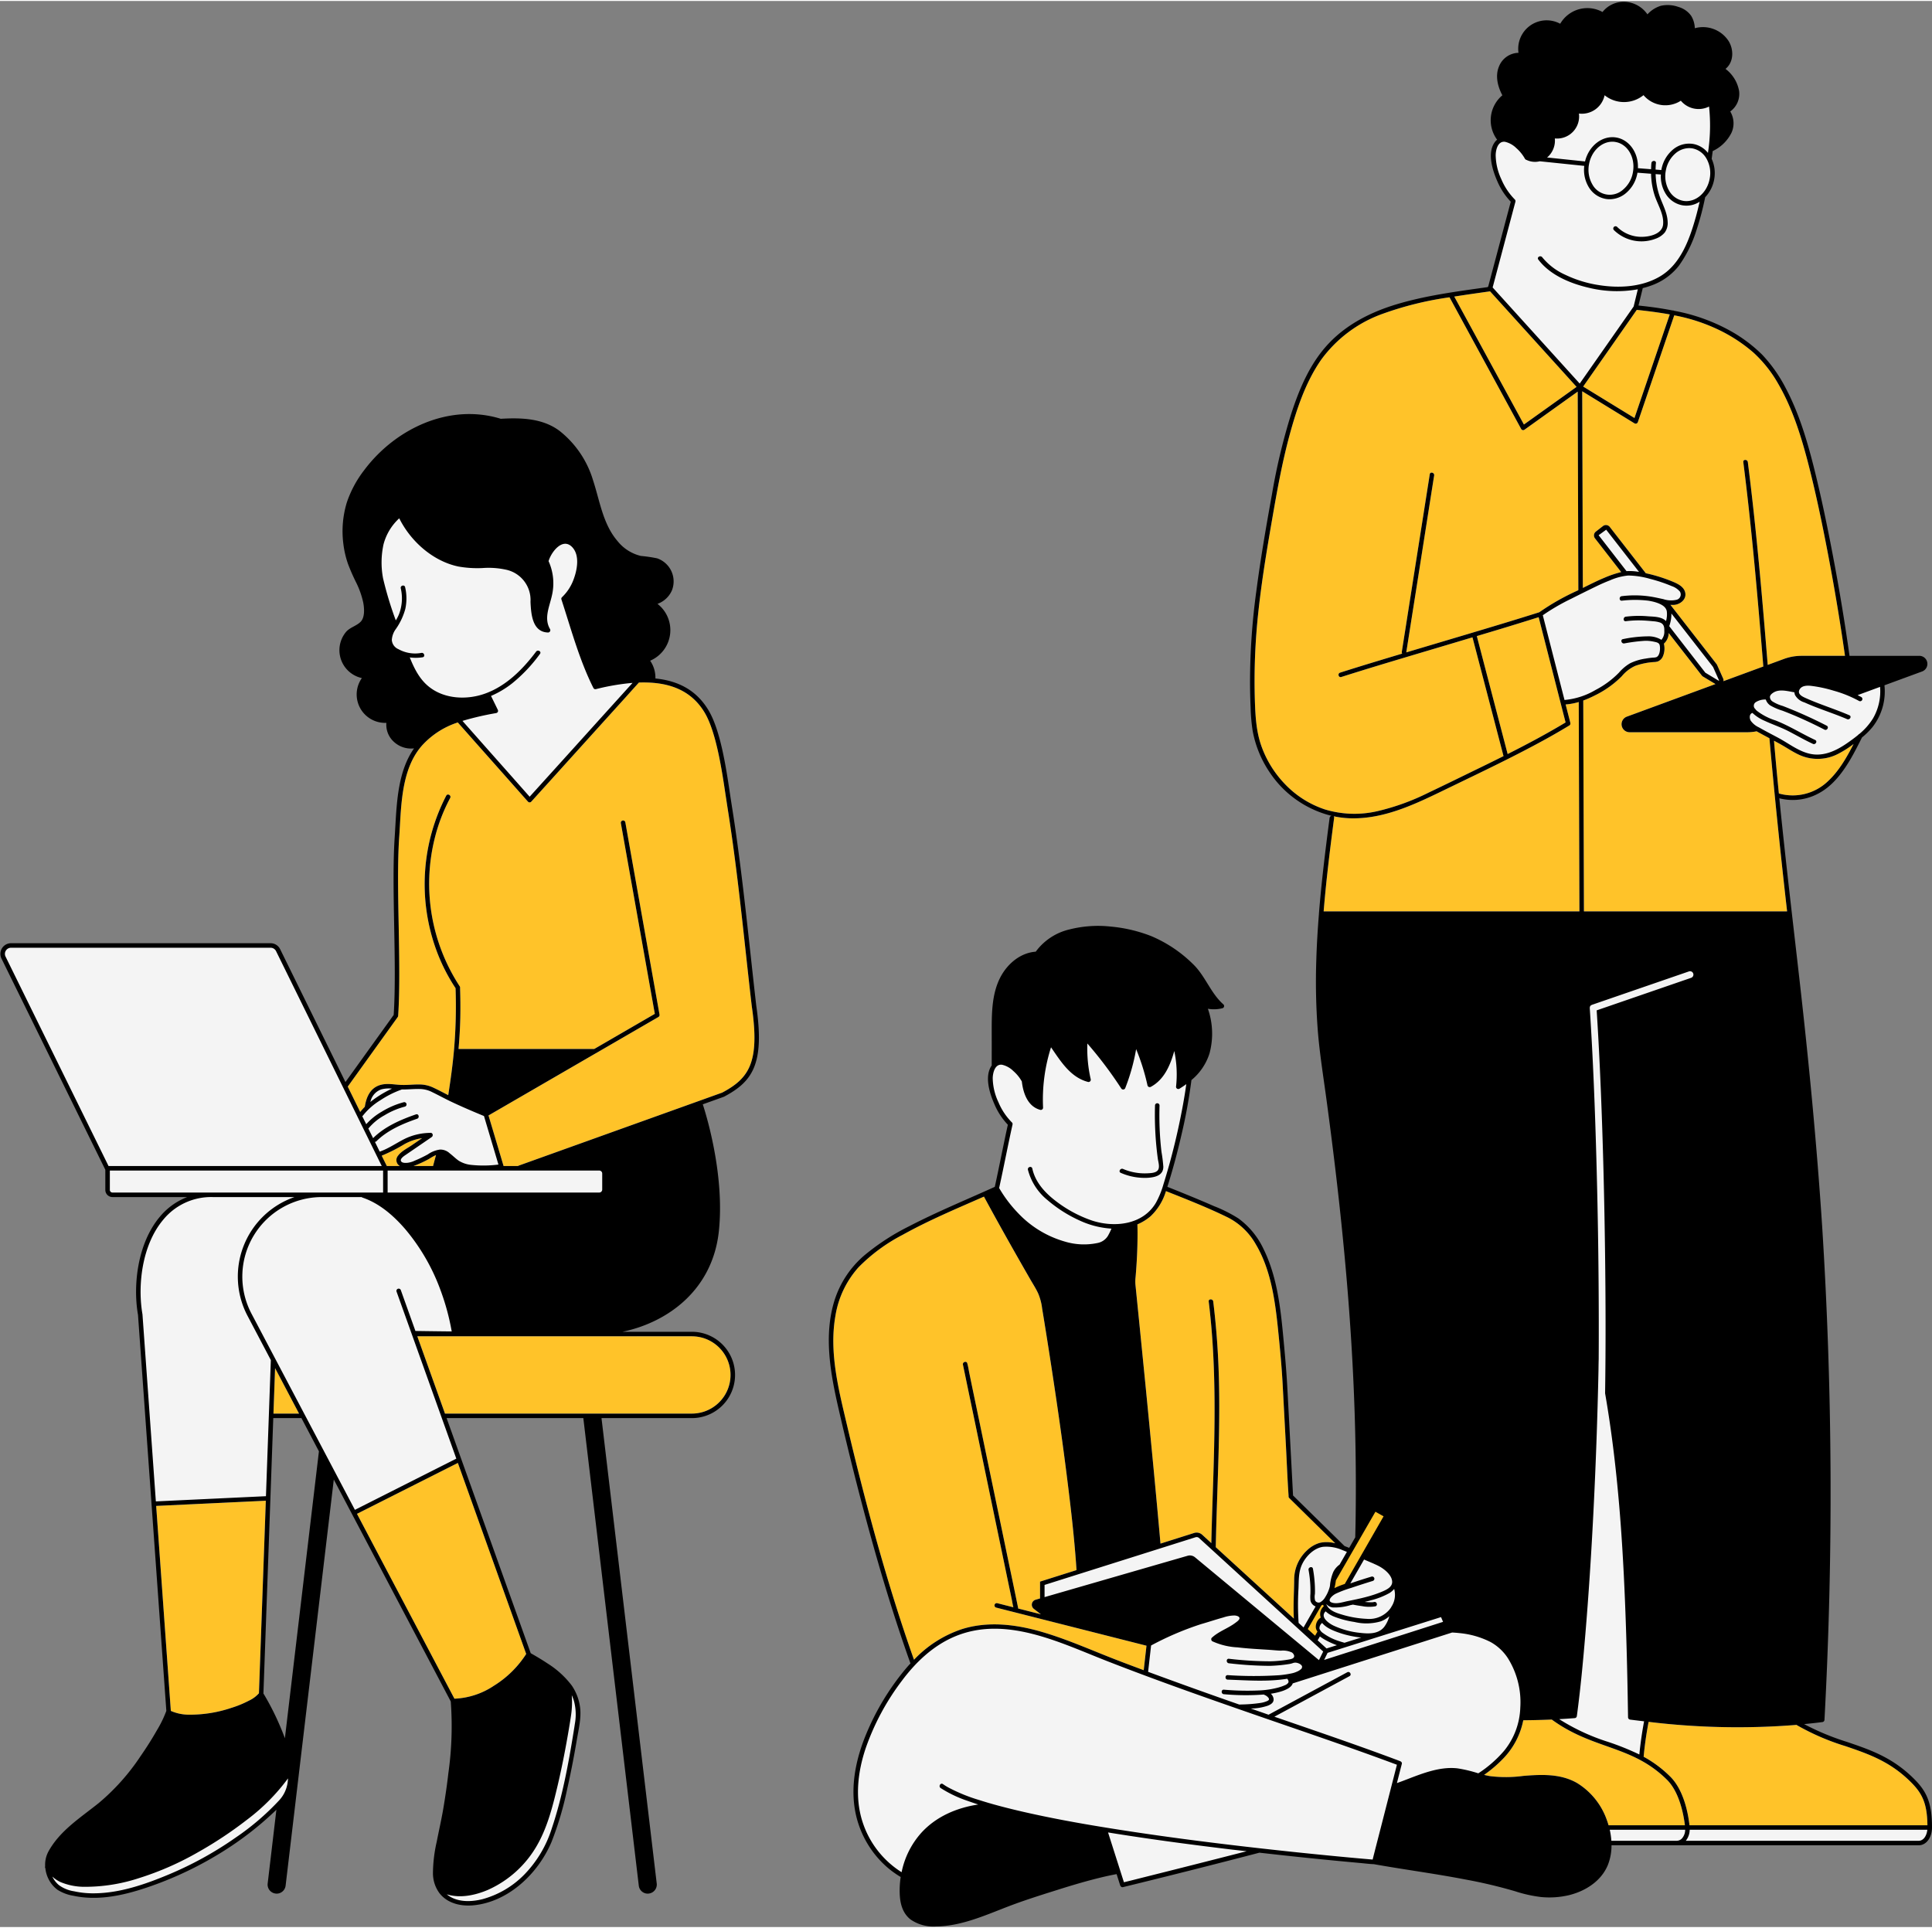 <?xml version="1.0" encoding="UTF-8"?>
<!DOCTYPE svg PUBLIC '-//W3C//DTD SVG 1.0//EN'
          'http://www.w3.org/TR/2001/REC-SVG-20010904/DTD/svg10.dtd'>
<svg data-name="Layer 6" height="499" preserveAspectRatio="xMidYMid meet" version="1.0" viewBox="-0.1 -0.2 500.1 498.6" width="500" xmlns="http://www.w3.org/2000/svg" xmlns:xlink="http://www.w3.org/1999/xlink" zoomAndPan="magnify"
><rect x="-0.1" y="-0.2" width="500.1" height="498.6" fill="#808080" stroke="none"/><g id="change1_1"
  ><path d="M193.705,248.592l-.044-.401c-1.365-12.472-2.776-25.369-4.793-38.024l-.124-.795c-.109-.703-.227-1.461-.345-2.262-.984-6.649-2.471-16.698-5.618-21.831-2.845-4.666-7.188-7.232-13.277-7.847l-.443-.045-.007-.445a7.415,7.415,0,0,0-1.249-4.295l-.397-.502.583-.264a8.112,8.112,0,0,0,1.788-13.873l-.692-.559.837-.301a5.956,5.956,0,0,0,3.454-3.237,5.644,5.644,0,0,0-.968-5.836,5.707,5.707,0,0,0-2.558-1.763,9.665,9.665,0,0,0-2.316-.376,14.636,14.636,0,0,1-1.824-.228,11.49,11.49,0,0,1-6.34-4.013c-2.919-3.395-4.097-7.675-5.236-11.815-.374-1.359-.761-2.766-1.202-4.103a24.887,24.887,0,0,0-8.506-12.543c-2.845-2.136-6.532-3.13-11.604-3.13-.971,0-2.039.035-3.265.105l-.09.005-.086-.026a27.174,27.174,0,0,0-8.011-1.203c-9.933,0-20.214,5.503-26.831,14.361a28.2,28.2,0,0,0-4.358,8.077,25.056,25.056,0,0,0-.916,10.539,24.002,24.002,0,0,0,1.193,5.173,38.762,38.762,0,0,0,1.647,3.817l.441.934a22.411,22.411,0,0,1,1.874,5.336c.268,1.443.514,4.065-.842,5.407a7.96,7.96,0,0,1-1.882,1.273,5.994,5.994,0,0,0-1.918,1.389,7.011,7.011,0,0,0-1.515,4.597,6.904,6.904,0,0,0,5.417,6.453l.701.164-.398.6a6.859,6.859,0,0,0,5.74,10.82l.74-.017-.058.565a5.442,5.442,0,0,0,1.797,4.498,5.951,5.951,0,0,0,4.143,1.598q.336,0,.673-.034l1.087-.108-.629.893c-3.933,5.588-4.362,13.178-4.742,19.878,0,0-.133,2.282-.164,2.765-.45,6.499-.295,14.815-.145,22.857l.005.287c.145,7.662.309,16.346-.129,22.961l-.01.143-13.053,18.166-17.274-35.145a2.252,2.252,0,0,0-2.043-1.264H2.782a2.259,2.259,0,0,0-2.043,3.269L27.663,304.001v5.334a1.35,1.35,0,0,0,1.349,1.349H48.362l.178.967a16.8,16.8,0,0,0-6.896,4.967c-5.665,6.746-6.859,17.407-5.523,25.03l7.343,102.61-.033.097a30.222,30.222,0,0,1-2.519,5.174c-1.249,2.197-2.686,4.469-4.271,6.755a55.977,55.977,0,0,1-10.86,12.153c-.907.729-1.838,1.441-2.772,2.157-3.833,2.934-7.796,5.968-10.146,10.27a6.721,6.721,0,0,0-.77,3.563l.018.101-.049.109.063.1.012.118a7.713,7.713,0,0,0,.814,2.726,7.17,7.17,0,0,0,2.162,2.546,10.536,10.536,0,0,0,3.886,1.439,24.363,24.363,0,0,0,5.132.528c5.438,0,10.735-1.617,14.743-3.026a92.364,92.364,0,0,0,18.303-8.797,83.471,83.471,0,0,0,13.089-10.053q.414-.379.827-.793l1.02-1.021-2.427,20.539a1.838,1.838,0,1,0,3.651.433L85.996,382.648l31.073,58.964.01.098a87.58,87.58,0,0,1-.621,18.673c-.345,3.015-.794,6.131-1.373,9.528-.287,1.642-.631,3.297-.965,4.897-.231,1.107-.461,2.215-.675,3.326a37.236,37.236,0,0,0-.973,8.057,8.208,8.208,0,0,0,1.558,4.857c2.027,2.644,5.323,3.038,7.108,3.038.387,0,.773-.018,1.155-.051,9.432-.844,16.799-8.705,19.917-16.121a82.75,82.75,0,0,0,3.998-13.5c.914-4.04,1.743-8.269,2.534-12.925.077-.449.161-.906.246-1.368a23.34,23.34,0,0,0,.593-6.586,12.478,12.478,0,0,0-2.077-5.608,23.468,23.468,0,0,0-6.199-5.628c-1.476-.992-2.989-1.871-4.273-2.601l-.162-.092L114.794,367.904h36.544L165.746,489.375a1.838,1.838,0,0,0,1.82,1.629,1.956,1.956,0,0,0,.222-.02,1.843,1.843,0,0,0,1.61-2.042L155.035,367.904h23.961a10.672,10.672,0,1,0,0-21.345H161.038l-.103-.989c10.798-2.271,22.917-10.197,24.549-25.63,1.518-14.431-3.185-29.694-4.143-32.607l-.152-.463,5.88-2.101c7.202-3.817,10.25-8.245,8.091-23.099C194.66,257.322,194.182,252.952,193.705,248.592ZM73.891,452.772l-3.326-7.59-3.131-5.616,2.641-71.804h8.022l5.087,9.587ZM499.5,474.248v.141c-.011,2.335-1.27,4.098-2.928,4.098H416.544l-.003.497a13.16,13.16,0,0,1-.911,4.926c-1.488,3.605-5.019,6.339-9.684,7.496a20.693,20.693,0,0,1-4.938.579c-.712,0-1.442-.034-2.173-.101a34.456,34.456,0,0,1-6.653-1.491,128.294,128.294,0,0,0-12.87-3.041c-4.459-.864-9.012-1.581-13.415-2.274-3.355-.528-6.825-1.074-10.224-1.682a.617.617,0,0,0-.193-.02c-.779-.029-1.604-.114-2.4-.197-.442-.045-.885-.091-1.325-.128l-.316-.029c-2.56-.236-5.118-.473-7.678-.73-5.121-.494-10.61-1.075-17.801-1.884l-.092-.01-.089.022c-13.839,3.581-25.04,6.409-35.244,8.899l-.079.015-.059-.003-.046-.071-1.075-3.384-.435.083c-.87.165-1.729.341-2.588.529-4.649,1.054-9.201,2.437-13.041,3.65l-.194.062c-4.148,1.307-8.437,2.658-12.564,4.253-.705.272-1.414.552-2.127.832-5.198,2.047-10.574,4.162-16.135,4.213l-.269.002a9.58,9.58,0,0,1-6.028-1.709c-1.67-1.309-2.522-3.407-2.605-6.418a22.302,22.302,0,0,1,.251-4.099l.051-.331-.287-.173a24.407,24.407,0,0,1-11.616-17.086c-.986-5.853-0-12.376,2.928-19.392a65.094,65.094,0,0,1,10.005-16.553q.642-.765,1.318-1.491l.207-.223-.103-.286c-.409-1.145-.817-2.289-1.215-3.445-3.303-9.555-6.457-19.861-9.642-31.511-2.701-9.849-5.312-20.284-7.764-31.018-1.984-8.667-3.864-18.669-1.028-27.701a25.073,25.073,0,0,1,7.721-11.538,57.976,57.976,0,0,1,11.196-7.272c5.183-2.69,10.618-5.086,15.874-7.402,2.145-.945,4.289-1.89,6.424-2.857l.229-.103.054-.245c.592-2.676,1.142-5.363,1.692-8.051.549-2.683,1.099-5.365,1.688-8.036l.059-.264-.189-.193a17.053,17.053,0,0,1-3.396-5.207c-1.298-2.957-2.476-7.003-.728-9.507l.09-.129.003-2.847c.002-1.795.005-3.59-.003-5.385v-.548c-.004-4.773-.007-9.709,2.168-13.939,1.917-3.685,5.275-6.133,8.764-6.387l.239-.017.136-.197a14.583,14.583,0,0,1,8.436-5.557,27.133,27.133,0,0,1,7.124-.891c1.111,0,2.272.057,3.45.168a37.72,37.72,0,0,1,10.309,2.436,33.656,33.656,0,0,1,10.66,7.161,24.847,24.847,0,0,1,3.648,4.929,23.414,23.414,0,0,0,4.23,5.511.127.127,0,0,1-.068.116,6.23,6.23,0,0,1-1.83.252,14.987,14.987,0,0,1-1.748-.129l-.794-.095.262.755a19.063,19.063,0,0,1,.392,11.321,14.207,14.207,0,0,1-4.504,6.598l-.147.127-.022.192a140.062,140.062,0,0,1-2.729,14.782c-.872,3.791-1.924,7.699-3.126,11.618-.117.383-.231.753-.359,1.135l-.148.447s3.01,1.204,4.284,1.719c3.063,1.251,5.632,2.316,8.199,3.445l1.038.453a29.305,29.305,0,0,1,5.182,2.669,19.956,19.956,0,0,1,6.31,7.63c3.382,6.784,4.355,14.643,5.062,22.109.472,4.964.881,9.445,1.122,14.019q.456,8.372.889,16.754.299,5.424.573,10.844l.01.195.14.137c.514.502,1.027,1.004,1.529,1.506l11.87,11.658.396.15c.298.113.6.229.896.35l.405.167,1.85-3.216.003-.127c.035-1.476.07-2.963.094-4.438.184-11.976-.018-24.29-.598-36.603-.542-11.61-1.411-23.397-2.658-36.036-1.088-11.13-2.485-22.969-4.271-36.192-.207-1.546-.427-3.093-.646-4.64-.622-4.386-1.265-8.921-1.621-13.407a166.1,166.1,0,0,1-.372-18.301c.107-3.611.329-7.464.677-11.78l.012-.139-.008-.017c.631-7.8,1.558-15.499,2.755-24.645a.116.116,0,0,1,.062-.08l.544-.332-.731-.73-.134-.034a26.358,26.358,0,0,1-15.438-11.101,27.822,27.822,0,0,1-4.229-10.422,45.118,45.118,0,0,1-.508-5.696l-.012-.252c-.089-1.983-.139-4.008-.151-6.192a172.864,172.864,0,0,1,1.635-23.891c1.146-8.741,2.687-17.561,4.044-25.036a160.553,160.553,0,0,1,4.955-20.724c1.834-5.654,4.6-12.831,9.747-18.188,4.267-4.454,9.951-7.694,17.378-9.904,7.005-2.084,14.397-3.123,21.546-4.128l2.122-.299.098-.293.095-.095,5.931-22.309-.199-.204a17.285,17.285,0,0,1-3.397-5.197c-1.367-3.127-2.566-7.368-.509-9.808a3.126,3.126,0,0,1,.291-.286l.471-.43-.392-.392-.071-.058a7.956,7.956,0,0,1,1.39-10.644l.319-.26-.193-.363c-.812-1.523-1.996-4.478-.804-7.154a5.1,5.1,0,0,1,4.487-3.108h.562l-.013-.558a7.104,7.104,0,0,1,2.649-6.459,6.819,6.819,0,0,1,4.123-1.352,7.245,7.245,0,0,1,3.3.792l.438.226.231-.436a7.553,7.553,0,0,1,6.682-3.799,6.94,6.94,0,0,1,3.571.952l.37.222.273-.334a6.639,6.639,0,0,1,5.06-2.472,5.948,5.948,0,0,1,.804.054,7.104,7.104,0,0,1,4.976,3.005l.349.478.412-.423a7.187,7.187,0,0,1,3.234-2.078,5.997,5.997,0,0,1,1.521-.188,8.988,8.988,0,0,1,2.779.484A5.532,5.532,0,0,1,437.239,5.668a5.907,5.907,0,0,1,.864,2.969l.038.614.593-.162a7.472,7.472,0,0,1,8.194,3.104c1.214,1.974,1.286,4.965-.695,6.553l-.473.378.461.392a8.591,8.591,0,0,1,3.349,5.397A5.092,5.092,0,0,1,447.502,29.737l-.416.271.268.418a5.412,5.412,0,0,1,.289,5.034,9.651,9.651,0,0,1-4.646,4.505l-.228.123-.03.257c-.081.672-.174,1.332-.268,1.992l-.021.148.062.145a8.319,8.319,0,0,1,.615,5.012,8.495,8.495,0,0,1-2.208,4.374l-.1.104-.029.141a70.369,70.369,0,0,1-2.184,8.307,32.108,32.108,0,0,1-4.51,9.204,15.246,15.246,0,0,1-6.197,4.687,20.123,20.123,0,0,1-2.923.946l-.377.096v.445l-1.197,4.881,1.371.152c.558.061,1.114.121,1.666.192,2.149.26,4.268.592,6.298.989l.083.016.073-.01.023.022.158.042a47.174,47.174,0,0,1,13.939,4.86,32.966,32.966,0,0,1,14.625,14.808c3.548,6.661,5.671,14.072,7.28,20.444,1.753,7.012,3.398,14.687,5.176,24.152,1.584,8.475,2.949,16.769,4.056,24.651l.061.431h18.499a1.588,1.588,0,0,1,.551,3.079l-10.111,3.714.043.389A14.442,14.442,0,0,1,484.233,189.168a17.606,17.606,0,0,1-2.674,2.649l-.081.066-.271.536c-.957,1.896-1.947,3.858-3.057,5.69-2.448,4.026-4.886,6.596-7.671,8.089a14.074,14.074,0,0,1-6.611,1.705,12.225,12.225,0,0,1-3.257-.436l-.703-.194.073.726c1.198,11.976,2.596,24.119,3.946,35.863q.656,5.703,1.307,11.409c2.646,23.274,4.551,44.016,5.825,63.409a1095.377,1095.377,0,0,1,.607,127.802c-.004.053-.007.095-.156.116-1.33.181-2.664.318-4.005.456l-2.233.232,1.386.771a66.197,66.197,0,0,0,11.186,4.646c5.801,1.977,11.253,3.834,16.535,8.84C497.849,464.829,499.5,467.569,499.5,474.248Z" fill="#f4f4f4" transform="translate(0 -1.75)"
  /></g
  ><g id="change2_1"
  ><path d="M460.363,206.71q-.684-6.827-1.263-13.665c.62.339,1.252.667,1.86,1.018,1.591.901,3.124,1.954,4.797,2.703a11.45,11.45,0,0,0,10.05-.374,26.189,26.189,0,0,0,3.896-2.492c-1.813,3.545-3.814,7.055-6.762,9.757A13.177,13.177,0,0,1,460.363,206.71Zm33.553,255.324c-5.183-4.914-10.576-6.75-16.285-8.704a61.183,61.183,0,0,1-12.565-5.417.403.403,0,0,1-.105-.094,190.659,190.659,0,0,1-38.315-.784c-.573,3.007-1.018,6.037-1.287,9.032a30.273,30.273,0,0,1,6.867,5.124c3.557,3.521,4.668,9.64,4.996,12.612h61.597C498.748,467.673,497.227,465.169,493.916,462.034ZM415.309,150.822a27.04,27.04,0,0,1,4.247-1.427l-6.786-8.728a1.221,1.221,0,0,1-.257-.913,1.248,1.248,0,0,1,.468-.831l1.849-1.439a1.257,1.257,0,0,1,1.755.211l9.336,12.003c.129.023.257.059.386.082a40.045,40.045,0,0,1,6.446,2.036c1.357.562,3.077,1.334,3.381,2.948.328,1.696-1.24,2.925-2.761,3.112a6.614,6.614,0,0,1-1.076,0l11.945,15.338a1.858,1.858,0,0,1,.152.257v.012l1.533,3.44a1.166,1.166,0,0,1,.082.714l10.33-3.802c-1.439-17.666-2.948-35.332-5.183-52.916-.094-.749,1.076-.737,1.17,0,2.223,17.455,3.72,34.969,5.148,52.506l4.2-1.544a13.236,13.236,0,0,1,4.528-.807h11.278c-.105-.69-.199-1.392-.304-2.094q-1.825-12.565-4.247-25.048c-1.486-7.733-3.1-15.455-5.077-23.071-1.825-6.961-4.025-13.945-7.651-20.193A32.73,32.73,0,0,0,453.765,92.56a40.245,40.245,0,0,0-9.137-5.955,46.138,46.138,0,0,0-11.348-3.674l-9.418,27.645a.587.587,0,0,1-.363.363.547.547,0,0,1-.199.035.695.695,0,0,1-.304-.082l-13.536-8.306.164,50.915C411.507,152.565,413.379,151.618,415.309,150.822Zm13.723,21.702a3.77,3.77,0,0,1-1.088.164,18.07,18.07,0,0,0-4.727.971,9.781,9.781,0,0,0-3.533,2.714,25.494,25.494,0,0,1-6.973,4.961,27.114,27.114,0,0,1-2.983,1.31l.175,54.577h52.588c-1.696-14.916-3.252-29.845-4.574-44.808-.784-.421-1.579-.842-2.363-1.275-.304-.164-.632-.339-.948-.526a12.373,12.373,0,0,1-2.363.246H421.72a2.082,2.082,0,0,1-.714-4.036l22.942-8.435-3.206-1.93a1.157,1.157,0,0,1-.339-.292l-8.564-10.997a3.787,3.787,0,0,1-1.24,2.761,5.247,5.247,0,0,1-.211,3.171A2.47,2.47,0,0,1,429.032,172.524ZM415.8,453.33c-4.574-1.626-9.289-3.299-14.191-6.867-.012-.012-.012-.023-.023-.023q-3.562.158-7.371.187l-.012-.012a19.733,19.733,0,0,1-5.101,9.827,32.965,32.965,0,0,1-5.042,4.317c.503.129,1.018.246,1.533.328a33.671,33.671,0,0,0,8.611-.058c4.727-.386,9.675-.608,13.934,1.848a18.345,18.345,0,0,1,7.71,9.617c.164.433.304.866.433,1.31h19.76c-.304-2.55-1.345-8.517-4.645-11.781C426.435,457.108,421.264,455.272,415.8,453.33ZM432.121,82.698c-2.82-.515-5.686-.877-8.54-1.182L409.705,101.37l13.279,8.143ZM406.394,188.447l-.023.012a.543.543,0,0,1-.246.643q-2.79,1.702-5.639,3.276c-8.143,4.516-16.566,8.517-24.955,12.577-8.178,3.943-16.718,8.423-26.054,8.178a24.318,24.318,0,0,1-4.352-.526.471.471,0,0,1,.117.409c-.199,1.498-.386,2.995-.585,4.504-.831,6.552-1.591,13.115-2.129,19.701h66.206l-.175-54.191a16.053,16.053,0,0,1-3.393.632Zm-79.941,6.095a27.39,27.39,0,0,0,6.049,9.722,25.216,25.216,0,0,0,10.354,6.575,26.397,26.397,0,0,0,13.595.445,59.884,59.884,0,0,0,13.232-4.797c3.989-1.895,7.955-3.837,11.933-5.779q3.755-1.808,7.476-3.674l-8.037-30.746q-7.195,2.159-14.402,4.294c-6.528,1.954-13.056,3.896-19.549,5.967-.725.234-1.03-.901-.316-1.123q5.177-1.65,10.365-3.206c1.907-.585,3.814-1.147,5.709-1.72a.621.621,0,0,1-.105-.445c.304-1.895.597-3.791.901-5.686q1.948-12.337,3.884-24.685,1.228-7.809,2.457-15.607c.117-.749,1.24-.433,1.135.304-.304,1.895-.597,3.791-.901,5.686q-1.948,12.337-3.884,24.697-1.211,7.704-2.433,15.42,7.493-2.229,14.963-4.457c6.505-1.942,12.998-3.884,19.468-5.932a60.621,60.621,0,0,1,9.933-5.627c.058-.035.117-.058.175-.094l-.164-51.395-13.782,9.862a.582.582,0,0,1-.339.105.482.482,0,0,1-.129-.012.575.575,0,0,1-.386-.292L375.111,78.263A86.257,86.257,0,0,0,357.515,82.639,33.725,33.725,0,0,0,341.885,94.432c-4.048,5.826-6.353,12.811-8.201,19.596-1.696,6.294-2.913,12.694-4.036,19.117-1.533,8.763-3.042,17.537-4.001,26.382a164.741,164.741,0,0,0-.913,23.41C324.874,186.903,325.096,190.775,326.453,194.542Zm81.544-93.091L385.605,76.719c-2.024.281-4.06.573-6.084.866-1.065.164-2.118.316-3.182.491l18.029,33.121Zm-9.816,59.619q-4.896,1.544-9.804,3.03-3.089.93-6.201,1.86l7.979,30.535c5.089-2.562,10.12-5.241,14.998-8.178ZM333.45,388.668v-.187c-.292-4.27-.456-8.552-.679-12.822q-.421-7.88-.842-15.771c-.257-4.925-.737-9.874-1.24-14.788-.76-7.335-1.872-15.221-5.709-21.667a17.389,17.389,0,0,0-7.183-6.938c-5.23-2.574-10.681-4.703-16.086-6.856a14.727,14.727,0,0,1-3.989,6.516,13.109,13.109,0,0,1-3.404,2.094c.035,1.006.047,2.024.035,3.03-.012,3.545-.199,7.09-.503,10.611a9.913,9.913,0,0,0-.047,1.86c.316,3.1.62,6.189.936,9.289q.86,8.634,1.72,17.268,1.018,10.459,2.024,20.907.93,9.845,1.813,19.678l8.728-2.761a2.14,2.14,0,0,1,2.059.456l2.375,2.176c.094-4.27.234-8.54.374-12.811.562-16.601.983-33.202-1.053-49.734-.094-.737,1.076-.737,1.17,0q.895,7.318,1.263,14.671c.819,16.309-.292,32.617-.608,48.926l20.216,18.485c-.187-3.299.047-6.575.082-9.874a10.344,10.344,0,0,1,3.393-7.85,7.774,7.774,0,0,1,3.264-1.884,8.175,8.175,0,0,1,3.369-.023c.199.035.398.094.608.14q-5.949-5.861-11.91-11.711A.549.549,0,0,1,333.45,388.668ZM257.346,416.746a.582.582,0,0,1,.714-.421l4.153,1.053c-.187-.714-.292-1.462-.445-2.188q-.544-2.597-1.088-5.194-1.632-7.897-3.287-15.806-1.878-9.108-3.779-18.204-1.579-7.564-3.147-15.115c-.433-2.094-.866-4.2-1.31-6.294-.152-.737.983-1.053,1.135-.316a.415.415,0,0,0,.023.117c.234.796.339,1.673.515,2.492.363,1.732.714,3.463,1.076,5.194q1.65,7.897,3.288,15.806,1.895,9.108,3.791,18.204,1.579,7.564,3.147,15.115c.433,2.094.866,4.2,1.299,6.294a.64.64,0,0,1,.012.211l5.896,1.497-1.825-1.404a1.367,1.367,0,0,1-.503-1.322,1.342,1.342,0,0,1,.959-1.041l1.146-.339v-4.352l9.441-2.983c-.035-.585-.082-1.158-.117-1.743-.503-6.856-1.275-13.688-2.129-20.52-.889-7.265-1.895-14.507-2.96-21.749q-1.316-8.932-2.738-17.83c-.316-1.965-.632-3.931-.959-5.896a14.2,14.2,0,0,0-1.065-3.978c-.585-1.24-1.345-2.41-2.024-3.592-4.071-7.078-8.084-14.191-11.968-21.375-7.078,3.112-14.261,6.119-21.012,9.874a45.069,45.069,0,0,0-11.477,8.447,24.644,24.644,0,0,0-5.955,12.518c-1.673,9.476.831,19.128,2.995,28.312,2.433,10.354,5.054,20.661,7.932,30.898,2.831,10.038,5.92,20.017,9.406,29.845a30.228,30.228,0,0,1,12.389-7.92c6.832-2.153,14.133-1.228,20.883.76,6.68,1.965,13.068,4.867,19.561,7.359,2.199.854,4.422,1.673,6.633,2.504l.714-6.341-38.9-9.862A.583.583,0,0,1,257.346,416.746ZM192.988,248.265c-1.357-12.495-2.773-25.399-4.785-37.987-.14-.924-.292-1.954-.468-3.065-.983-6.622-2.48-16.625-5.522-21.585-3.323-5.428-8.81-7.92-16.929-7.64-1.088,1.205-2.176,2.41-3.252,3.615q-7.564,8.371-15.127,16.73-4.738,5.247-9.5,10.506a.566.566,0,0,1-.819,0c-.749-.831-1.486-1.673-2.234-2.515q-4.861-5.493-9.745-10.997c-2.024-2.281-4.048-4.574-6.072-6.856a.459.459,0,0,1-.094-.164,21.472,21.472,0,0,0-8.868,5.522c-5.253,5.475-5.744,13.934-6.165,21.398-.059.948-.105,1.884-.175,2.784-.445,6.54-.281,14.952-.129,23.083.152,8.154.304,16.589-.14,23.188a.63.63,0,0,1-.105.292L89.918,282.591l3.217,6.563a16.177,16.177,0,0,1,1.193-1.334c.363-2.363,1.287-4.703,3.72-5.557,1.93-.679,3.826-.164,5.791-.105h.105c1.603.047,3.217-.175,4.82-.117a8.419,8.419,0,0,1,3.311.819c1.299.597,2.562,1.287,3.849,1.942.62-4.001,1.182-7.991,1.521-12.015a132.278,132.278,0,0,0,.374-15.677,47.303,47.303,0,0,1-5.113-10.237,49.756,49.756,0,0,1,2.703-39.602c.351-.667,1.369-.07,1.018.597a45.287,45.287,0,0,0-4.025,10.541,48.584,48.584,0,0,0,6.505,38.233c.012.012.012.023.023.035v.023a.425.425,0,0,1,.058.328q.123,3.843.059,7.686c-.059,2.714-.222,5.428-.456,8.131h35.133l15.677-9.09-8.786-49.347a.588.588,0,1,1,1.158-.199l8.845,49.745v.012a.563.563,0,0,1,0,.14v.094c-.012.035-.035.07-.047.105a.352.352,0,0,0-.047.094l-.07.07a.829.829,0,0,1-.105.082c0,.012,0,.012-.012.012l-16.203,9.395h-.012l-27.774,16.098,3.896,13.068c.012.012,0,.023.012.023h3.72a1.161,1.161,0,0,1,.164-.094l52.693-18.906c6.984-3.709,9.781-7.838,7.663-22.381C193.971,257.262,193.48,252.758,192.988,248.265Zm-13.992,98.964H107.923l7.16,20.006h63.913a10.003,10.003,0,1,0,0-20.006Zm-86.691,45.955L117.54,441.057a.343.343,0,0,1,.105-.023,19.765,19.765,0,0,0,10.12-3.358,26.496,26.496,0,0,0,8.342-8.213l-17.689-49.453Zm19.69-90.037c0-.012,0-.012.012-.012.246-.948.503-1.895.76-2.831a13.529,13.529,0,0,0-1.79.994,27.636,27.636,0,0,1-3.872,1.79c-.059.023-.117.035-.175.059Zm-13.29-2.679,1.322,2.679h3.381a1.75,1.75,0,0,1-.48-2.667c.842-1.17,2.41-1.919,3.58-2.726.877-.597,1.767-1.205,2.644-1.813a13.572,13.572,0,0,0-4.504,1.509A42.323,42.323,0,0,1,98.704,300.467ZM70.685,367.235h6.622l-6.201-11.769ZM44.115,444.134a.166.166,0,0,1,.023.07,11.613,11.613,0,0,0,4.797.971,33.465,33.465,0,0,0,10.833-1.755,26.994,26.994,0,0,0,4.586-1.884,7.897,7.897,0,0,0,2.574-1.907L68.707,389.791,40.325,391.136Zm293.613-21.205,3.711-6.216,1.206-.675.562,1.37-.992,1.37v1.95l-1.014.985-.229,1.217.467,1.206-1.265,1.735Zm6.848-9.483.742-4.402,10.508-17.413,3.082,1.957-10.663,18.54Z" fill="#ffc329" transform="translate(0 -1.75)"
  /></g
  ><g id="change3_1"
  ><path d="M494.724,461.18c-5.37-5.089-10.88-6.961-16.718-8.95a65.296,65.296,0,0,1-11.103-4.609c1.568-.164,3.124-.316,4.68-.526a.611.611,0,0,0,.585-.585,1091.804,1091.804,0,0,0-.608-127.861c-1.392-21.187-3.428-42.328-5.826-63.433-1.79-15.759-3.673-31.483-5.253-47.265a13.953,13.953,0,0,0,10.237-1.31c3.405-1.825,5.885-5.019,7.862-8.271,1.205-1.989,2.246-4.083,3.299-6.166a18.353,18.353,0,0,0,2.749-2.726,14.95,14.95,0,0,0,3.065-10.775l9.745-3.58a2.088,2.088,0,0,0-.725-4.048H478.649q-1.737-12.372-4.06-24.674c-1.521-8.096-3.182-16.18-5.183-24.182-1.778-7.043-3.896-14.121-7.324-20.556a37.483,37.483,0,0,0-6.048-8.552,38.025,38.025,0,0,0-8.774-6.458,47.817,47.817,0,0,0-14.086-4.914.21.21,0,0,0-.082-.059.647.647,0,0,0-.257-.012q-3.141-.614-6.329-.994c-.819-.105-1.65-.187-2.48-.281l1.076-4.387v-.117a20.798,20.798,0,0,0,2.995-.971A15.683,15.683,0,0,0,434.496,70.074a32.337,32.337,0,0,0,4.586-9.348,71.531,71.531,0,0,0,2.199-8.365,9.021,9.021,0,0,0,2.34-4.633,8.874,8.874,0,0,0-.655-5.311c.094-.667.187-1.334.269-2.012a10.308,10.308,0,0,0,4.867-4.75,5.932,5.932,0,0,0-.328-5.499,5.605,5.605,0,0,0,2.293-5.3,9.153,9.153,0,0,0-3.521-5.721c2.118-1.696,2.211-4.925.807-7.207a7.929,7.929,0,0,0-8.751-3.323,6.449,6.449,0,0,0-.948-3.217,6.067,6.067,0,0,0-3.264-2.281,8.18,8.18,0,0,0-4.586-.304,7.741,7.741,0,0,0-3.463,2.211A7.565,7.565,0,0,0,421.03,1.809a7.029,7.029,0,0,0-6.318,2.597A8.126,8.126,0,0,0,403.762,7.448a7.367,7.367,0,0,0-10.798,7.523,5.575,5.575,0,0,0-4.996,3.405c-1.1,2.469-.409,5.288.819,7.593a8.433,8.433,0,0,0-1.451,11.36.945.945,0,0,0,.117.105,4.579,4.579,0,0,0-.421.409c-2.328,2.761-.831,7.441.433,10.33a17.838,17.838,0,0,0,3.498,5.347l-5.826,21.913a.457.457,0,0,0-.117.187c-7.85,1.111-15.806,2.129-23.434,4.399-6.563,1.954-12.811,5.042-17.596,10.038-4.89,5.089-7.71,11.746-9.862,18.38a158.525,158.525,0,0,0-4.972,20.79c-1.509,8.318-2.948,16.671-4.048,25.06a174.548,174.548,0,0,0-1.638,23.96c.012,2.071.058,4.142.152,6.212a47.035,47.035,0,0,0,.526,6.013,28.237,28.237,0,0,0,4.305,10.611,26.982,26.982,0,0,0,16.11,11.407.638.638,0,0,0-.491.526c-1.076,8.225-2.094,16.461-2.761,24.732,0,.023-.012.035-.012.058,0,.012.012.023.012.035-.316,3.919-.562,7.862-.679,11.805a165.688,165.688,0,0,0,.374,18.356c.48,6.06,1.462,12.062,2.27,18.075,1.626,12.039,3.089,24.089,4.27,36.174,1.182,11.98,2.094,23.983,2.656,36.01q.86,18.268.597,36.572c-.023,1.474-.058,2.96-.094,4.434l-1.568,2.726c-.398-.164-.807-.316-1.205-.468q-5.896-5.791-11.793-11.582c-.503-.503-1.018-1.006-1.533-1.509q-.281-5.422-.573-10.845-.439-8.371-.889-16.753c-.246-4.68-.679-9.359-1.123-14.039-.714-7.534-1.696-15.431-5.113-22.287a20.57,20.57,0,0,0-6.47-7.815,36.561,36.561,0,0,0-6.306-3.17c-2.714-1.193-5.464-2.328-8.213-3.451-1.275-.515-2.562-1.03-3.849-1.544.129-.386.246-.76.363-1.146q1.772-5.774,3.135-11.652a139.205,139.205,0,0,0,2.738-14.835,14.71,14.71,0,0,0,4.656-6.832,19.547,19.547,0,0,0-.398-11.629,8.965,8.965,0,0,0,3.779-.14.586.586,0,0,0,.257-.971c-3.323-2.913-4.691-7.37-7.862-10.424a34.399,34.399,0,0,0-10.822-7.265,38.215,38.215,0,0,0-10.447-2.469,30.228,30.228,0,0,0-10.752.737,15.117,15.117,0,0,0-8.716,5.756c-4.025.292-7.359,3.17-9.172,6.657-2.316,4.504-2.223,9.781-2.223,14.718.012,2.691,0,5.382,0,8.073-1.954,2.796-.538,7.218.679,9.991a17.67,17.67,0,0,0,3.498,5.358c-1.182,5.347-2.199,10.74-3.381,16.086-7.464,3.381-15.045,6.493-22.322,10.272a59.311,59.311,0,0,0-11.29,7.335A25.411,25.411,0,0,0,215.919,337.916c-2.855,9.09-1.053,18.918,1.018,27.961q3.562,15.601,7.768,31.038c2.901,10.611,6.06,21.152,9.652,31.541.398,1.158.807,2.305,1.217,3.451q-.684.737-1.334,1.509a65.385,65.385,0,0,0-10.085,16.683c-2.574,6.166-4.083,12.998-2.96,19.666a25.478,25.478,0,0,0,8.435,14.987,25.188,25.188,0,0,0,3.416,2.445,22.763,22.763,0,0,0-.257,4.188c.07,2.562.69,5.148,2.796,6.797a10.371,10.371,0,0,0,6.61,1.813c6.423-.059,12.553-2.808,18.438-5.077,4.177-1.615,8.459-2.96,12.729-4.305,4.294-1.357,8.611-2.644,12.998-3.638.854-.187,1.708-.363,2.574-.526l.948,2.983c.012.047.059.07.082.105l.07.105a.701.701,0,0,0,.094.094.572.572,0,0,0,.269.094c.023,0,.023.012.047.012a.603.603,0,0,0,.129-.023h.023q17.689-4.317,35.308-8.915c5.932.667,11.863,1.31,17.806,1.884,2.667.269,5.335.515,8.002.76,1.252.105,2.515.281,3.767.328a.324.324,0,0,1,.105.012c7.862,1.404,15.782,2.433,23.633,3.954a126.735,126.735,0,0,1,12.822,3.03,35.192,35.192,0,0,0,6.75,1.509,22.06,22.06,0,0,0,7.277-.491c4.247-1.053,8.307-3.627,10.026-7.792a13.623,13.623,0,0,0,.948-5.113h79.532c1.942,0,3.416-1.977,3.428-4.598v-.14C500,467.404,498.292,464.561,494.724,461.18ZM462.492,237.221H409.904l-.176-54.577a27.114,27.114,0,0,0,2.983-1.31,25.494,25.494,0,0,0,6.973-4.961,9.781,9.781,0,0,1,3.533-2.714,18.067,18.067,0,0,1,4.727-.971,3.773,3.773,0,0,0,1.088-.164,2.47,2.47,0,0,0,1.357-1.427,5.247,5.247,0,0,0,.211-3.171,3.788,3.788,0,0,0,1.24-2.761l8.564,10.997a1.157,1.157,0,0,0,.339.292l3.206,1.93-22.942,8.435a2.082,2.082,0,0,0,.714,4.036h30.523a12.373,12.373,0,0,0,2.363-.246c.316.187.643.363.948.526.784.433,1.579.854,2.363,1.275C459.24,207.376,460.796,222.305,462.492,237.221ZM414.277,283.587c.572,13.977.912,27.965,1.092,41.953.156,12.143.196,24.291.011,36.434,3.594,20.714,4.818,41.848,5.474,62.821.222,7.02.363,14.051.468,21.082a.62.62,0,0,0,.585.585c1.193.152,2.387.292,3.568.433-.538,2.855-.948,5.744-1.228,8.587a68.661,68.661,0,0,0-8.061-3.252,53.985,53.985,0,0,1-12.694-5.896c1.381-.07,2.738-.164,4.048-.269a.589.589,0,0,0,.526-.55c0-.012.012-.023.012-.035.948-7.043,1.603-14.121,2.199-21.211.854-10.19,1.509-20.403,2.036-30.629q.965-18.812,1.357-37.66c.012-.913.023-1.813.047-2.726l.005.024q.031-4.914.023-9.828-.029-20.729-.601-41.453c-.362-13.26-.864-26.521-1.733-39.758-.001-.013.005-.022.005-.035.001-.026.007-.05.01-.075a.721.721,0,0,1,.522-.687c.02-.008.034-.025.054-.032L437.08,252.771a.877.877,0,0,1,.571,1.659l-24.45,8.422C413.649,269.759,413.994,276.672,414.277,283.587Zm-9.404-101.083-5.616-21.936a54.579,54.579,0,0,1,7.382-4.282q3.194-1.615,6.399-3.17c1.17-.573,2.363-1.1,3.58-1.568a15.277,15.277,0,0,1,4.75-1.263,21.409,21.409,0,0,1,5.686.877,38.879,38.879,0,0,1,5.569,1.86,4.779,4.779,0,0,1,2.118,1.416,1.412,1.412,0,0,1-.877,2.129,6.342,6.342,0,0,1-3.428-.175c-.889-.187-1.767-.386-2.656-.55a26.666,26.666,0,0,0-8.072-.211c-.737.047-.749,1.217,0,1.17a28.865,28.865,0,0,1,6.961.012c.023,0,.035.012.058.012.316.059.632.117.936.187.351.082.69.175,1.041.292,1.088.374,2.469,1.006,2.656,2.293a6.465,6.465,0,0,1-.211,2.492,1.729,1.729,0,0,0-.304-.281c-1.182-.901-2.972-.866-4.375-.971a26.841,26.841,0,0,0-5.733.105c-.725.094-.737,1.263,0,1.17a25.947,25.947,0,0,1,4.762-.175c.772.047,1.533.105,2.293.187a6.79,6.79,0,0,1,1.872.351c.948.386,1.076,1.205,1.041,2.129a3.168,3.168,0,0,1-.749,2.328,6.391,6.391,0,0,0-3.521-.901,32.806,32.806,0,0,0-6.411.714c-.749.105-.433,1.228.304,1.123a42.814,42.814,0,0,1,5.311-.679,9.604,9.604,0,0,1,2.316.211c.62.14,1.392.222,1.556.924.199.842.094,2.644-.819,3.077a2.424,2.424,0,0,1-.831.129c-.667.058-1.322.14-1.977.257a13.535,13.535,0,0,0-4.036,1.217,11.439,11.439,0,0,0-2.878,2.422,23.742,23.742,0,0,1-6.06,4.481A19.085,19.085,0,0,1,404.873,182.504Zm.281,5.815c-4.879,2.937-9.909,5.616-14.998,8.178l-7.979-30.535q3.106-.93,6.201-1.86,4.914-1.492,9.804-3.03Zm15.771-39.169-7.218-9.301,1.954-1.427,8.505,10.927A13.726,13.726,0,0,0,420.925,149.149ZM432.004,163.329a9.337,9.337,0,0,0,.538-3.217l10.775,13.828.012.012,1.533,3.451.526-.234-.643.328-3.416-2.059-9.359-12.062A.161.161,0,0,0,432.004,163.329ZM472.94,203.656a13.177,13.177,0,0,1-12.577,3.054q-.684-6.827-1.264-13.665c.62.339,1.252.667,1.86,1.018,1.591.901,3.124,1.954,4.797,2.703a11.451,11.451,0,0,0,10.05-.374,26.196,26.196,0,0,0,3.896-2.492C477.888,197.444,475.888,200.953,472.94,203.656Zm8.751-21.913c-.316-.175-.632-.328-.948-.491l5.815-2.141a13.933,13.933,0,0,1-1.86,8.213,16.47,16.47,0,0,1-3.51,3.978.49.49,0,0,0-.269.222c-1.03.854-2.129,1.638-3.206,2.375-2.609,1.755-5.627,3.159-8.856,2.621-3.089-.515-5.709-2.609-8.4-4.083-1.767-.959-3.557-1.86-5.288-2.855a5.278,5.278,0,0,1-2.094-1.72c-.386-.679-.363-1.802.456-2.001a10.485,10.485,0,0,0,3.1,2.012c2.024.948,4.141,1.65,6.142,2.667,2.141,1.1,4.212,2.316,6.399,3.323.679.316,1.264-.69.585-1.006-3.463-1.603-6.668-3.65-10.225-5.042a15.658,15.658,0,0,1-4.867-2.515,4.488,4.488,0,0,1-.328-.339.519.519,0,0,0-.14-.176,1.108,1.108,0,0,1,.175-1.708,4.487,4.487,0,0,1,2.609-.69,2.953,2.953,0,0,0,1.158,1.533,15.136,15.136,0,0,0,3.159,1.357q1.878.72,3.72,1.509c2.422,1.053,4.797,2.176,7.148,3.393.667.339,1.252-.667.585-1.018a115.568,115.568,0,0,0-11.395-5.113,10.197,10.197,0,0,1-2.656-1.17,1.462,1.462,0,0,1-.655-1.17c.035-.48.491-.842.854-1.088,1.603-1.053,3.767-.374,5.487-.105a2.034,2.034,0,0,0,.152.69,4.075,4.075,0,0,0,2.422,1.919c1.146.515,2.316.994,3.498,1.439,2.527.971,5.089,1.837,7.569,2.901.679.292,1.275-.714.585-1.006-3.767-1.626-7.71-2.82-11.454-4.516-.819-.374-1.989-.971-1.486-2.059.503-1.076,1.849-1.147,2.866-1.053a33.667,33.667,0,0,1,5.99,1.264,30.84,30.84,0,0,1,6.575,2.656A.582.582,0,0,0,481.691,181.743Zm-48.411-98.812A46.14,46.14,0,0,1,444.627,86.605a40.249,40.249,0,0,1,9.137,5.955,32.727,32.727,0,0,1,6.435,8.108c3.627,6.247,5.826,13.232,7.651,20.193,1.977,7.616,3.592,15.338,5.078,23.071q2.404,12.477,4.247,25.048c.105.702.199,1.404.304,2.094H466.201a13.234,13.234,0,0,0-4.528.807l-4.2,1.544c-1.427-17.537-2.925-35.051-5.148-52.506-.094-.737-1.264-.749-1.17,0,2.235,17.584,3.744,35.25,5.183,52.916l-10.331,3.802a1.166,1.166,0,0,0-.082-.714l-1.533-3.44v-.012a1.852,1.852,0,0,0-.152-.257l-11.945-15.338a6.601,6.601,0,0,0,1.076,0c1.521-.187,3.089-1.416,2.761-3.112-.304-1.615-2.024-2.387-3.381-2.948a40.046,40.046,0,0,0-6.446-2.036c-.129-.023-.257-.058-.386-.082l-9.336-12.003a1.257,1.257,0,0,0-1.755-.211l-1.849,1.439a1.248,1.248,0,0,0-.468.831,1.221,1.221,0,0,0,.257.913l6.786,8.728a27.042,27.042,0,0,0-4.247,1.427c-1.93.796-3.802,1.743-5.686,2.679l-.164-50.915,13.536,8.306a.695.695,0,0,0,.304.082.547.547,0,0,0,.199-.035.587.587,0,0,0,.363-.363Zm-1.158-.234-9.137,26.815-13.279-8.143,13.875-19.854C426.435,81.82,429.301,82.183,432.121,82.698Zm10.342-35.18c-.667,3.744-3.767,6.329-6.891,5.768a5.33,5.33,0,0,1-3.65-2.667,7.506,7.506,0,0,1-.831-5.124,7.6,7.6,0,0,1,2.562-4.539,5.52,5.52,0,0,1,3.475-1.31,5.39,5.39,0,0,1,.866.07,5.309,5.309,0,0,1,3.638,2.667A7.551,7.551,0,0,1,442.463,47.518Zm-41.872-5.639a5.748,5.748,0,0,0,1.778-4.738,5.72,5.72,0,0,0,6.236-6.446,6.02,6.02,0,0,0,6.645-4.738,8.027,8.027,0,0,0,10.073-.023,7.402,7.402,0,0,0,9.664,1.439,5.99,5.99,0,0,0,7.3,1.509,46.36,46.36,0,0,1-.234,11.664c-.012.117-.035.222-.047.339a6.309,6.309,0,0,0-3.814-2.317,6.483,6.483,0,0,0-5.288,1.486,8.756,8.756,0,0,0-2.96,5.23c0,.012-.012.023-.012.035l-1.486-.117c.012-.562.035-1.123.094-1.685.082-.749-1.088-.737-1.17,0-.059.526-.07,1.065-.094,1.591l-3.404-.269c.175-3.884-2.141-7.312-5.545-7.932-3.615-.643-7.16,2.106-8.143,6.189l-9.839-1.029C400.428,41.996,400.51,41.949,400.591,41.879Zm21.995,3.99a7.512,7.512,0,0,1-2.562,4.528,5.133,5.133,0,0,1-7.979-1.427,7.617,7.617,0,0,1-.831-5.136c.608-3.404,3.217-5.85,6.048-5.85a4.308,4.308,0,0,1,.854.082C421.252,38.627,423.265,42.125,422.586,45.868Zm-30.418,7.64c.012-.023,0-.047.012-.07a.566.566,0,0,0,0-.14v-.047a.812.812,0,0,0-.059-.152.406.406,0,0,0-.058-.094c-.012-.012-.023-.035-.047-.059a16.716,16.716,0,0,1-3.498-5.253,15.225,15.225,0,0,1-1.462-6.236c.023-1.392.562-3.674,2.398-3.451a6.1,6.1,0,0,1,2.925,1.615,10.426,10.426,0,0,1,2.223,2.726.478.478,0,0,0,.152.199c.035.023.058.047.094.07a.011.011,0,0,1,.012.012.586.586,0,0,0,.152.058,5.08,5.08,0,0,0,3.451.363l11.524,1.193a8.652,8.652,0,0,0,1.053,5.311,6.431,6.431,0,0,0,4.446,3.229,5.577,5.577,0,0,0,1.076.094,6.598,6.598,0,0,0,4.212-1.579,8.68,8.68,0,0,0,2.972-5.23.106.106,0,0,1,.012-.058l3.521.269a19.512,19.512,0,0,0,.889,5.499c.772,2.445,2.492,4.984,2.223,7.64-.257,2.504-3.545,3.206-5.627,3.194a8.96,8.96,0,0,1-6.282-2.586.588.588,0,0,0-.831.831,10.19,10.19,0,0,0,10.787,2.246,5.427,5.427,0,0,0,2.387-1.615,4.2,4.2,0,0,0,.749-2.738c-.082-2.422-1.345-4.551-2.118-6.786a18.624,18.624,0,0,1-.994-5.592l1.357.105a8.51,8.51,0,0,0,1.1,4.738,6.43,6.43,0,0,0,4.446,3.229,6.239,6.239,0,0,0,4.492-.924c-.292,1.252-.597,2.515-.936,3.755-1.603,5.744-3.884,12.354-9.289,15.56-4.68,2.784-10.588,3.112-15.864,2.27a30.64,30.64,0,0,1-8.634-2.644,16.178,16.178,0,0,1-6.025-4.563c-.456-.597-1.474-.012-1.018.597,3.042,4.025,8.26,6.177,13.033,7.289a30.7,30.7,0,0,0,12.729.409l-1.088,4.457-13.957,19.947L386.272,75.713ZM379.521,77.585c2.024-.292,4.06-.585,6.084-.866l22.392,24.732-13.63,9.745L376.339,78.076C377.404,77.901,378.457,77.749,379.521,77.585Zm-36.665,133.254a25.216,25.216,0,0,1-10.354-6.575,27.388,27.388,0,0,1-6.049-9.722c-1.357-3.767-1.579-7.64-1.72-11.606a164.741,164.741,0,0,1,.912-23.41c.959-8.845,2.469-17.619,4.001-26.382,1.123-6.423,2.34-12.822,4.036-19.117,1.849-6.786,4.153-13.77,8.201-19.596A33.726,33.726,0,0,1,357.515,82.639a86.258,86.258,0,0,1,17.596-4.376l18.543,34.08a.574.574,0,0,0,.386.292.479.479,0,0,0,.129.012.582.582,0,0,0,.339-.105l13.782-9.862.164,51.395c-.058.035-.117.059-.176.094a60.611,60.611,0,0,0-9.933,5.627c-6.47,2.047-12.963,3.989-19.468,5.932q-7.476,2.229-14.963,4.457,1.211-7.704,2.433-15.42,1.948-12.354,3.884-24.697c.304-1.895.597-3.791.901-5.686.105-.737-1.018-1.053-1.135-.304q-1.228,7.792-2.457,15.607-1.948,12.337-3.884,24.685c-.304,1.895-.597,3.791-.901,5.686a.621.621,0,0,0,.105.445c-1.895.573-3.802,1.135-5.709,1.72q-5.194,1.562-10.365,3.206c-.714.222-.409,1.357.316,1.123,6.493-2.071,13.021-4.013,19.549-5.967q7.213-2.141,14.402-4.294l8.037,30.746q-3.72,1.86-7.476,3.674c-3.978,1.942-7.944,3.884-11.933,5.779a59.889,59.889,0,0,1-13.232,4.797A26.397,26.397,0,0,1,342.856,210.839Zm-.328,26.382c.538-6.587,1.299-13.15,2.129-19.701.199-1.509.386-3.007.585-4.504a.47.47,0,0,0-.117-.409,24.318,24.318,0,0,0,4.352.526c9.336.246,17.876-4.235,26.054-8.178,8.388-4.06,16.812-8.061,24.954-12.577q2.843-1.579,5.639-3.276a.543.543,0,0,0,.246-.643l.023-.012-1.228-4.785a16.058,16.058,0,0,0,3.393-.632l.176,54.191ZM317.691,436.108c5.101.176,10.342.597,15.42-.234.222.316.456.667.246,1.053a1.782,1.782,0,0,1-.819.608,11.718,11.718,0,0,1-1.989.679,22.933,22.933,0,0,1-4.457.679,69.927,69.927,0,0,1-9.394-.187c-.749-.058-.749,1.123,0,1.17a62.45,62.45,0,0,0,10.354.082.825.825,0,0,0,.105.082,2.356,2.356,0,0,1,1.088.784c.328.491.012.667-.433.866a6.627,6.627,0,0,1-1.696.456,36.943,36.943,0,0,1-4.68.386c-.246.012-.491.012-.749.023q-11.828-4.124-23.597-8.47l.772-6.821a77.993,77.993,0,0,1,12.951-5.534c1.93-.55,3.837-1.193,5.779-1.731a9.387,9.387,0,0,1,2.901-.503c.374.035,1.17.175,1.252.643.082.445-.667.971-.971,1.193-1.942,1.498-4.364,2.235-6.177,3.919a.503.503,0,0,0-.152.503.538.538,0,0,0,.269.421,17.778,17.778,0,0,0,6.563,1.579c2.691.328,5.405.456,8.119.632,1.006.07,2.024.187,3.03.222a5.52,5.52,0,0,1,2.89.468c.363.246.772.831.491,1.275-.234.374-.924.48-1.322.55a32.013,32.013,0,0,1-4.726.456,91.775,91.775,0,0,1-10.752-.655c-.749-.07-.749,1.1,0,1.17a96.251,96.251,0,0,0,10.553.667,39.035,39.035,0,0,0,5.078-.48,5.476,5.476,0,0,0,1.17-.328.566.566,0,0,0,.14,0c.62-.152,2.036.386,2.012,1.123l-.047.012a1.287,1.287,0,0,1-.023.211c-.023.047-.012.082-.047.129a3.294,3.294,0,0,1-1.205.819,6.272,6.272,0,0,1-1.439.468,26.564,26.564,0,0,1-3.17.468,101.477,101.477,0,0,1-13.337-.023C316.942,434.915,316.942,436.085,317.691,436.108Zm-8.447-31.658a2.101,2.101,0,0,0-1.93-.409l-37.028,10.705v-3.159L309.373,399.244a.936.936,0,0,1,.913.211L313.596,402.473a.025.025,0,0,0,.023.023l28.792,26.335-1.1,2.223Zm45.674,4.984c-1.837.55-3.674,1.146-5.487,1.767l3.557-6.189c1.217.538,2.457,1.018,3.65,1.615,1.462.725,3.627,2.375,3.627,4.212-.012,1.275-1.369,1.942-2.375,2.387a29.958,29.958,0,0,1-4.469,1.509c-1.544.409-3.112.725-4.668,1.041-1.228.246-2.679.772-3.931.433-1.708-.445-.035-1.895.796-2.328a28.797,28.797,0,0,1,3.989-1.509q2.808-.948,5.627-1.813A.584.584,0,0,0,354.918,409.434Zm-9.979,7.991a13.875,13.875,0,0,0,4.528-.608c.211-.035.433-.094.644-.129.772.152,1.556.281,2.34.386a9.717,9.717,0,0,0,3.44.058c.737-.164.433-1.299-.304-1.123l-.176.035a.117.117,0,0,0-.047.012c-.117.012-.222.012-.339.023-.281.012-.55,0-.831-.012-.281-.012-.562-.035-.842-.058a.907.907,0,0,0-.187-.023c.538-.14,1.088-.257,1.615-.421a19.485,19.485,0,0,0,4.797-1.884,4.972,4.972,0,0,0,1.205-1.053,5.666,5.666,0,0,1-.562,4.364.467.467,0,0,0-.129.222,7.394,7.394,0,0,1-.421.632,6.851,6.851,0,0,1-5.943,2.527,26.133,26.133,0,0,1-6.633-1.158c-1.451-.421-3.369-1.123-3.884-2.691A2.643,2.643,0,0,0,344.938,417.425Zm.164,2.316a23.773,23.773,0,0,0,5.405,1.439,13.217,13.217,0,0,0,6.821-.164,6.898,6.898,0,0,0,2.199-1.322,7.985,7.985,0,0,1-1.38,2.831c-1.533,1.825-3.99,1.72-6.154,1.474a21.453,21.453,0,0,1-6.867-1.86c-1.287-.608-3.627-2.27-2.082-3.709A6.928,6.928,0,0,0,345.102,419.741Zm7.148,5.464-4.329,1.357c-.468-.14-.948-.269-1.416-.433A13.971,13.971,0,0,1,342.376,424.058a2.369,2.369,0,0,1-.924-1.111,1.699,1.699,0,0,1,.69-1.509c1.147,1.38,3.065,2.071,4.703,2.632A25.112,25.112,0,0,0,352.25,425.205Zm-10.476-5.17a2.853,2.853,0,0,0-1.256,2.723,2.253,2.253,0,0,0,.411.904l-.622,1.08-1.89-1.725,3.545-6.15c.141-.047.27-.094.411-.153a2.477,2.477,0,0,0,.188.399A2.694,2.694,0,0,0,341.774,420.035Zm-.802,5.895.585-1.006a10.852,10.852,0,0,0,1.182.784,20.204,20.204,0,0,0,3.217,1.486l-2.679.842Zm2.574,3.241,29.365-9.254.526,1.228-30.792,9.862Zm12.383-36.53,2.113,1.185-10.047,17.512a20.555,20.555,0,0,0-2.676,1.08,16.954,16.954,0,0,0,.376-2.019Zm-8.405,9.985c.351.14.69.269,1.018.409L346.658,406.322a5.129,5.129,0,0,0-1.638,1.919,11.446,11.446,0,0,0-.842,3.405.741.741,0,0,1-.023.175,2.595,2.595,0,0,1-.058.292,6.885,6.885,0,0,1-.269.831,8.963,8.963,0,0,1-.913,1.837,3.349,3.349,0,0,1-1.287,1.299,1.056,1.056,0,0,1-1.31-.445,3.919,3.919,0,0,1-.047-1.731c.023-.725.012-1.462-.023-2.188a32.994,32.994,0,0,0-.491-4.305c-.129-.749-1.263-.433-1.135.304a29.954,29.954,0,0,1,.468,4.2c.023.667.035,1.334.012,1.989a9.25,9.25,0,0,0,.012,1.708,2.096,2.096,0,0,0,1.334,1.544l-3.124,5.44-1.275-1.17a69.896,69.896,0,0,1-.035-8.856c.094-2.27-.023-4.504,1.065-6.587,1.018-1.965,2.995-3.931,5.276-4.258a10.292,10.292,0,0,1,5.019.842A.408.408,0,0,0,347.524,402.625ZM317.796,316.495a17.39,17.39,0,0,1,7.183,6.938c3.837,6.446,4.949,14.332,5.709,21.667.503,4.914.983,9.862,1.24,14.788q.421,7.897.842,15.771c.222,4.27.386,8.552.679,12.822v.187a.549.549,0,0,0,.175.433q5.949,5.861,11.91,11.711c-.211-.047-.409-.105-.608-.14a8.175,8.175,0,0,0-3.369.023,7.774,7.774,0,0,0-3.264,1.884,10.344,10.344,0,0,0-3.393,7.85c-.035,3.299-.269,6.575-.082,9.874l-20.216-18.485c.316-16.309,1.427-32.618.608-48.926q-.369-7.353-1.264-14.671c-.094-.737-1.264-.737-1.17,0,2.036,16.531,1.615,33.132,1.053,49.734-.14,4.27-.281,8.54-.374,12.811l-2.375-2.176a2.139,2.139,0,0,0-2.059-.456l-8.728,2.761q-.877-9.845-1.813-19.678-1-10.459-2.024-20.907l-1.72-17.268c-.316-3.1-.62-6.189-.936-9.289a9.918,9.918,0,0,1,.047-1.86c.304-3.521.491-7.066.503-10.611.012-1.006,0-2.024-.035-3.03a13.109,13.109,0,0,0,3.404-2.094,14.728,14.728,0,0,0,3.99-6.516C307.115,311.792,312.566,313.921,317.796,316.495Zm-55.805-24.065v-.047a.523.523,0,0,0-.152-.515,16.39,16.39,0,0,1-3.498-5.253,15.052,15.052,0,0,1-1.474-6.236c.035-1.392.573-3.674,2.398-3.451a6.049,6.049,0,0,1,2.925,1.615,10.104,10.104,0,0,1,2.211,2.714c.351,3.018,1.509,6.458,4.75,7.347a.589.589,0,0,0,.749-.562,44.471,44.471,0,0,1,2.059-15.63c2.515,3.638,5.019,7.768,9.558,8.962a.582.582,0,0,0,.714-.714,35.468,35.468,0,0,1-.866-9.231,104.644,104.644,0,0,1,8.763,11.629.587.587,0,0,0,1.065-.14,51.544,51.544,0,0,0,2.796-10.038,56.701,56.701,0,0,1,2.948,9.418.594.594,0,0,0,.854.351c3.475-1.872,5.042-5.604,6.072-9.277a29.311,29.311,0,0,1,.456,9.266.589.589,0,0,0,.877.503c.608-.374,1.205-.772,1.778-1.193-.468,3.416-1.1,6.774-1.755,9.909-.76,3.662-1.65,7.3-2.644,10.904-.491,1.743-1.006,3.486-1.544,5.206a22.494,22.494,0,0,1-1.907,4.668c-3.346,5.733-10.705,6.528-16.508,4.645a32.653,32.653,0,0,1-9.687-5.276c-2.703-2.106-5.077-4.785-5.814-8.201-.164-.737-1.287-.433-1.135.304a14.884,14.884,0,0,0,5.054,7.85,34.937,34.937,0,0,0,8.517,5.382,22.779,22.779,0,0,0,8.049,2.012,15.324,15.324,0,0,1-.971,1.966,4.038,4.038,0,0,1-2.562,1.743,17.093,17.093,0,0,1-8.517-.351,26.736,26.736,0,0,1-12.202-7.464,33.859,33.859,0,0,1-4.82-6.399C259.733,303.392,260.774,297.893,261.991,292.43ZM227.08,401.116c-2.878-10.237-5.499-20.544-7.932-30.898-2.164-9.184-4.668-18.836-2.995-28.312a24.643,24.643,0,0,1,5.955-12.518,45.071,45.071,0,0,1,11.477-8.447c6.75-3.755,13.934-6.762,21.012-9.874,3.884,7.183,7.897,14.297,11.968,21.375.679,1.182,1.439,2.352,2.024,3.592a14.201,14.201,0,0,1,1.065,3.978c.328,1.965.643,3.931.959,5.896q1.421,8.897,2.738,17.83c1.065,7.242,2.071,14.484,2.96,21.749.854,6.832,1.626,13.665,2.129,20.52.035.585.082,1.158.117,1.743l-9.441,2.983v4.352l-1.146.339a1.342,1.342,0,0,0-.959,1.041,1.367,1.367,0,0,0,.503,1.322l1.825,1.404-5.896-1.498a.638.638,0,0,0-.012-.211c-.433-2.094-.866-4.2-1.299-6.294q-1.579-7.546-3.147-15.115-1.895-9.09-3.791-18.204-1.632-7.897-3.287-15.806c-.363-1.731-.714-3.463-1.076-5.194-.175-.819-.281-1.696-.515-2.492a.417.417,0,0,1-.023-.117c-.152-.737-1.287-.421-1.135.316.445,2.094.877,4.2,1.31,6.294q1.579,7.546,3.147,15.115,1.895,9.09,3.779,18.204,1.65,7.897,3.287,15.806.544,2.597,1.088,5.194c.152.725.257,1.474.445,2.188l-4.153-1.053a.586.586,0,1,0-.292,1.135l38.9,9.862-.714,6.341c-2.211-.831-4.434-1.65-6.633-2.504-6.493-2.492-12.881-5.393-19.561-7.359-6.75-1.989-14.051-2.913-20.883-.76a30.227,30.227,0,0,0-12.389,7.92C233,421.133,229.911,411.154,227.08,401.116Zm67.844,86.422c-1.369.351-2.726.69-4.095,1.018l-4.106-12.893c.667.105,1.345.222,2.024.328,10.003,1.579,20.064,2.913,30.126,4.118l3.72.421Q308.764,484.075,294.924,487.538Zm60.965-7.546c-.222.901-.456,1.79-.679,2.691q-4.58-.386-9.161-.831-11.74-1.123-23.48-2.48c-9.921-1.147-19.842-2.422-29.728-3.919-2.293-.351-4.586-.702-6.867-1.076-.023,0-.047-.012-.07-.012-7.16-1.158-14.297-2.469-21.375-4.095-2.761-.643-5.51-1.322-8.236-2.106a.236.236,0,0,0-.129-.035c-.971-.281-1.954-.585-2.913-.889a42.908,42.908,0,0,1-7.955-3.264,13.95,13.95,0,0,1-1.322-.831c-.62-.421-1.205.585-.597,1.018a31.443,31.443,0,0,0,7.113,3.369c.877.316,1.755.608,2.632.901-5.545.831-10.869,3.089-14.718,7.3a21.753,21.753,0,0,0-5.124,10.225,24.142,24.142,0,0,1-10.155-13.162c-1.966-6.201-1.182-12.869.866-18.953a63.364,63.364,0,0,1,9.371-17.455c3.533-4.738,7.967-8.973,13.454-11.348,13.29-5.744,27.505,1.533,39.848,6.341,12.471,4.867,25.095,9.313,37.742,13.7,11.383,3.954,22.814,7.803,34.115,11.957.994.363,1.989.737,2.972,1.1q-1.035,4.054-2.071,8.084Q357.667,473.101,355.889,479.992Zm21.374-20.907c-4.773-.585-9.593,1.474-13.957,3.135-.597.234-1.205.445-1.813.667.152-.608.304-1.205.456-1.802.269-1.053.538-2.094.807-3.147a.53.53,0,0,0-.176-.573c-.012,0-.023-.012-.035-.023-.012-.012-.035-.023-.047-.035a.662.662,0,0,0-.152-.094c-10.775-4.06-21.69-7.757-32.571-11.512q9.722-5.247,19.444-10.494c.667-.363.082-1.369-.585-1.006q-10.178,5.493-20.368,10.986c-1.533-.538-3.065-1.065-4.598-1.603a14.116,14.116,0,0,0,4.375-.725c.807-.316,1.65-.807,1.521-1.802a2.125,2.125,0,0,0-.714-1.299c1.954-.304,5.148-1.041,5.674-2.679l41.263-13.173c.632.035,1.264.082,1.895.152a22.371,22.371,0,0,1,8.037,2.305,12.702,12.702,0,0,1,4.504,4.2,21.521,21.521,0,0,1,3.206,12.787,18.659,18.659,0,0,1-4.235,11.231,31.007,31.007,0,0,1-6.633,5.779A34.937,34.937,0,0,0,377.263,459.086ZM415.847,472.493a18.346,18.346,0,0,0-7.71-9.617c-4.259-2.457-9.207-2.235-13.934-1.848a33.675,33.675,0,0,1-8.611.058c-.515-.082-1.03-.199-1.533-.328a32.963,32.963,0,0,0,5.042-4.317,19.732,19.732,0,0,0,5.101-9.827l.012.012q3.808-.035,7.371-.187c.012,0,.012.012.023.023,4.902,3.568,9.617,5.241,14.191,6.867,5.464,1.942,10.635,3.779,15.595,8.693,3.299,3.264,4.34,9.231,4.645,11.781h-19.76C416.151,473.359,416.011,472.926,415.847,472.493Zm19.467,4.68a1.848,1.848,0,0,1-1.345.643H417.006a19.374,19.374,0,0,0-.421-2.843h19.526A3.451,3.451,0,0,1,435.315,477.173Zm61.257.643h-60.298a4.708,4.708,0,0,0,1.006-2.843h61.515C498.631,476.436,497.859,477.816,496.572,477.816Zm-59.35-4.013c-.328-2.972-1.439-9.09-4.996-12.612a30.274,30.274,0,0,0-6.867-5.124c.269-2.995.714-6.025,1.287-9.032a190.654,190.654,0,0,0,38.315.784.403.403,0,0,0,.105.094,61.185,61.185,0,0,0,12.565,5.417c5.709,1.954,11.103,3.791,16.285,8.704,3.311,3.135,4.832,5.639,4.902,11.769ZM194.158,248.137c-1.369-12.506-2.784-25.422-4.797-38.046-.14-.913-.304-1.942-.468-3.053-1.053-7.113-2.515-16.847-5.686-22.018-2.925-4.797-7.394-7.452-13.653-8.084a7.753,7.753,0,0,0-1.357-4.598,8.612,8.612,0,0,0,1.895-14.718,6.428,6.428,0,0,0,3.744-3.51,6.321,6.321,0,0,0-3.826-8.271,35.966,35.966,0,0,0-4.2-.62,10.992,10.992,0,0,1-6.06-3.849c-3.802-4.422-4.574-10.389-6.341-15.747a25.634,25.634,0,0,0-8.681-12.787c-4.364-3.276-9.956-3.428-15.197-3.124-13.325-4.106-27.341,2.562-35.39,13.337a28.707,28.707,0,0,0-4.434,8.225,25.531,25.531,0,0,0-.936,10.752,24.68,24.68,0,0,0,1.217,5.276,51.377,51.377,0,0,0,2.106,4.797,22.318,22.318,0,0,1,1.837,5.218c.269,1.451.456,3.814-.702,4.961-1.123,1.111-2.808,1.427-3.837,2.703a7.39,7.39,0,0,0,4.177,11.851,7.362,7.362,0,0,0,6.341,11.594,5.968,5.968,0,0,0,1.954,4.914,6.565,6.565,0,0,0,5.206,1.696c-4.001,5.686-4.446,13.314-4.832,20.134-.059.936-.105,1.86-.164,2.761-.456,6.598-.292,15.034-.14,23.188.152,8.061.304,16.391-.129,22.919L89.321,281.409,72.416,247.013a2.748,2.748,0,0,0-2.492-1.544H2.782a2.759,2.759,0,0,0-2.492,3.989l26.873,54.659v5.218a1.852,1.852,0,0,0,1.848,1.849H48.362a17.238,17.238,0,0,0-7.101,5.113c-5.768,6.867-6.984,17.724-5.639,25.387L42.957,444.192a29.657,29.657,0,0,1-2.48,5.089c-1.31,2.305-2.738,4.539-4.247,6.715a56.512,56.512,0,0,1-10.763,12.05c-4.703,3.779-10.073,7.137-13.045,12.577a7.271,7.271,0,0,0-.831,3.826.467.467,0,0,0,.047.456,8.163,8.163,0,0,0,.866,2.901,7.677,7.677,0,0,0,2.316,2.726,11.003,11.003,0,0,0,4.071,1.521c6.762,1.462,13.758-.269,20.146-2.515a92.806,92.806,0,0,0,18.403-8.845A83.508,83.508,0,0,0,70.603,470.586q.421-.386.842-.807L69.187,488.884a2.333,2.333,0,0,0,2.047,2.597,2.267,2.267,0,0,0,.281.023,2.338,2.338,0,0,0,2.316-2.071L86.303,384.304l30.278,57.455a87.265,87.265,0,0,1-.62,18.567c-.363,3.17-.831,6.341-1.369,9.5-.48,2.749-1.111,5.475-1.638,8.213a37.647,37.647,0,0,0-.983,8.166,8.719,8.719,0,0,0,1.661,5.148c2.036,2.656,5.499,3.463,8.704,3.182,9.149-.819,16.905-8.271,20.333-16.426a83.065,83.065,0,0,0,4.025-13.583c.971-4.294,1.802-8.611,2.539-12.951.445-2.597,1.135-5.475.842-8.096a12.926,12.926,0,0,0-2.164-5.838,23.592,23.592,0,0,0-6.329-5.756c-1.392-.936-2.843-1.79-4.305-2.621l-21.772-60.859h35.39l14.355,121.029a2.337,2.337,0,0,0,2.316,2.071,2.268,2.268,0,0,0,.281-.023,2.341,2.341,0,0,0,2.047-2.597L155.598,368.405h23.398a11.173,11.173,0,0,0,0-22.346H161.038c11.957-2.515,23.352-11.021,24.943-26.066,1.579-15.022-3.592-31.073-4.165-32.816l5.487-1.966c7.417-3.931,10.553-8.47,8.353-23.597C195.141,257.133,194.65,252.629,194.158,248.137Zm-88.189-76.653a11.662,11.662,0,0,0,3.334-.035c.737-.14.421-1.263-.316-1.135a8.901,8.901,0,0,1-5.943-.959,2.781,2.781,0,0,1-1.72-2.387,5.315,5.315,0,0,1,1.03-2.82,16.613,16.613,0,0,0,2.457-5.206,12.794,12.794,0,0,0-.047-5.651c-.164-.725-1.299-.421-1.123.316a11.45,11.45,0,0,1-.445,6.657,9.853,9.853,0,0,1-.842,1.638,90.522,90.522,0,0,1-3.299-10.892,22.017,22.017,0,0,1,.129-8.833,13.958,13.958,0,0,1,4.06-6.704c2.96,5.955,8.681,11.067,15.256,12.471a28.094,28.094,0,0,0,6.271.409,21.138,21.138,0,0,1,6.364.48,8.015,8.015,0,0,1,6.084,8.283c.152,3.089.445,7.815,4.551,7.92a.594.594,0,0,0,.503-.889c-1.626-2.784-.164-5.744.468-8.587a13.907,13.907,0,0,0-.842-8.997c.702-2.398,3.638-6.212,6.107-3.638,2.047,2.141,1.287,5.967.351,8.423a12.084,12.084,0,0,1-2.983,4.551l-.035.035a.971.971,0,0,0-.094.14.571.571,0,0,1-.035.082c0,.035-.012.07-.012.117a.569.569,0,0,0,.012.14c.012.023,0,.035.012.058,2.515,7.698,4.645,15.689,8.295,22.954l.023.023a.163.163,0,0,0,.035.047.492.492,0,0,0,.526.199h.058a59.303,59.303,0,0,1,9.476-1.615q-4.247,4.703-8.505,9.406-7.546,8.371-15.115,16.73l-3.018,3.334q-2.825-3.194-5.662-6.399-4.879-5.493-9.745-10.997c-.655-.737-1.322-1.486-1.977-2.235a74.495,74.495,0,0,1,8.728-2.024c.047-.012.082-.035.129-.047.023-.012.047-.012.07-.023v-.012a.332.332,0,0,0,.117-.105.117.117,0,0,0,.059-.047.588.588,0,0,0,.094-.445.286.286,0,0,0-.047-.14c-.012-.012-.012-.035-.023-.059-.573-1.182-1.158-2.363-1.732-3.545l-.012-.012a24.14,24.14,0,0,0,5.522-3.299,40.063,40.063,0,0,0,7.16-7.593c.456-.597-.562-1.182-1.006-.585-3.416,4.539-7.675,8.856-13.115,10.833-4.738,1.743-10.646,1.498-14.683-1.79C108.473,177.087,107.093,174.291,105.969,171.483ZM1.343,248.944a1.589,1.589,0,0,1,1.439-2.305H69.924a1.585,1.585,0,0,1,1.439.889l27.353,55.618H27.994ZM98.423,286.077a25.001,25.001,0,0,1,5.51-2.749c1.556.035,3.124-.164,4.691-.117a7.278,7.278,0,0,1,3.217.842c1.544.749,3.042,1.568,4.586,2.316,2.878,1.369,5.803,2.621,8.751,3.837l3.744,12.565a30.286,30.286,0,0,1-7.055.082,7.424,7.424,0,0,1-3.252-1.1c-.819-.573-1.521-1.299-2.305-1.895a3.563,3.563,0,0,0-2.515-.971,7.099,7.099,0,0,0-3.124,1.228,32.519,32.519,0,0,1-3.404,1.638,6.001,6.001,0,0,1-1.895.562c-.468.035-1.252.082-1.591-.316-.538-.655.714-1.451,1.158-1.755.714-.491,1.439-.983,2.153-1.474q2.281-1.562,4.563-3.124c.023-.012.023-.035.047-.058a.755.755,0,0,0,.105-.094.189.189,0,0,1,.047-.082.527.527,0,0,0,.035-.129.148.148,0,0,0,.012-.07.554.554,0,0,0-.211-.55c-.012,0-.012-.012-.023-.012a.41.41,0,0,0-.094-.059.483.483,0,0,0-.339-.023,15.41,15.41,0,0,0-6.575,1.544c-2.176,1.088-4.153,2.504-6.47,3.311l-1.24-2.527a.561.561,0,0,0,.386-.164c2.843-2.831,6.797-4.528,10.541-5.826.714-.246.409-1.381-.316-1.123-3.931,1.357-8.061,3.147-11.056,6.119-.012.012-.012.023-.023.035l-1.24-2.504.14-.14a14.203,14.203,0,0,1,4.036-3.276,19.73,19.73,0,0,1,5.288-2.246.589.589,0,0,0-.316-1.135,21.211,21.211,0,0,0-5.698,2.457,16.121,16.121,0,0,0-3.989,3.229l-1.03-2.071a.67.67,0,0,0,.187-.176A17.164,17.164,0,0,1,98.423,286.077Zm-2.644.48a4.32,4.32,0,0,1,2.843-3.252,7.478,7.478,0,0,1,2.738-.187,27.936,27.936,0,0,0-3.662,2.047C97.031,285.598,96.399,286.065,95.779,286.557Zm7.628,16.59h-3.381l-1.322-2.679a42.323,42.323,0,0,0,5.943-3.018,13.572,13.572,0,0,1,4.504-1.509c-.877.608-1.767,1.217-2.644,1.813-1.17.807-2.738,1.556-3.58,2.726A1.75,1.75,0,0,0,103.407,303.146Zm-3.171,1.17h54.776a.774.774,0,0,1,.772.784V309.23a.774.774,0,0,1-.772.784H100.237Zm6.692-1.17c.058-.023.117-.035.175-.059a27.636,27.636,0,0,0,3.872-1.79,13.529,13.529,0,0,1,1.79-.994c-.257.936-.515,1.884-.76,2.831-.012,0-.012,0-.012.012Zm-77.917,6.867a.679.679,0,0,1-.679-.679v-5.019H99.067v5.697h-70.055Zm7.768,31.529c-1.299-7.452-.152-17.923,5.37-24.487a16.001,16.001,0,0,1,12.787-5.873h21.199a21.784,21.784,0,0,0-12.167,30.734l6.037,11.465-1.263,35.238L40.243,389.966ZM40.325,391.136,68.707,389.791,66.929,439.63a7.897,7.897,0,0,1-2.574,1.907,26.994,26.994,0,0,1-4.586,1.884,33.465,33.465,0,0,1-10.833,1.755,11.613,11.613,0,0,1-4.797-.971.166.166,0,0,0-.023-.07Zm33.998,71.81a8.522,8.522,0,0,1-2.199,4.446,65.923,65.923,0,0,1-11.208,9.593,92.153,92.153,0,0,1-17.385,9.582c-6.084,2.539-12.659,4.82-19.315,4.855a22.925,22.925,0,0,1-5.136-.526,8.804,8.804,0,0,1-3.966-1.626,6.697,6.697,0,0,1-1.673-2.188,7.993,7.993,0,0,0,2.129,1.427,16.004,16.004,0,0,0,6.189,1.228,44.839,44.839,0,0,0,14.109-2.246,76.8,76.8,0,0,0,15.244-6.68A103.248,103.248,0,0,0,63.829,472.376a51.76,51.76,0,0,0,10.623-10.705A11.779,11.779,0,0,1,74.323,462.946Zm-.679-11.664c-.398-1.111-.842-2.188-1.299-3.252a67.469,67.469,0,0,0-4.083-8.049L68.087,439.7l2.55-71.295h7.289l4.528,8.599Zm-2.96-84.047.421-11.769,6.201,11.769Zm68.253,111.728c2.726-4.75,4.083-10.272,5.335-15.56,1.146-4.879,2.094-9.816,2.925-14.764.175-1.053.351-2.106.503-3.17a23.6,23.6,0,0,0,.234-4.89c-.012-.14-.023-.281-.023-.433a11.992,11.992,0,0,1,.562,1.498,13.405,13.405,0,0,1,.222,5.943c-.094.679-.211,1.357-.316,2.036-1.357,8.365-2.913,16.847-5.616,24.896a30.046,30.046,0,0,1-7.113,12.015,23.92,23.92,0,0,1-10.845,6.399c-2.972.749-6.587.854-9.125-1.146-.047-.035-.07-.07-.117-.105,3.463,1.1,7.452.222,10.681-1.17A27.554,27.554,0,0,0,138.938,478.963Zm-2.831-49.5a26.496,26.496,0,0,1-8.342,8.213,19.765,19.765,0,0,1-10.12,3.358.343.343,0,0,0-.105.023L92.305,393.184l26.113-13.173Zm-18.087-50.564L91.767,392.154,64.999,341.368a20.588,20.588,0,0,1,18.216-30.184H93.51a.657.657,0,0,0,.234.14c4.457,1.509,8.178,4.797,11.184,8.318a52.28,52.28,0,0,1,8.985,15.595,60.863,60.863,0,0,1,2.913,10.728c-4.762-.047-8.306-.105-9.394-.117L103.653,335.273a.586.586,0,0,0-.749-.351.577.577,0,0,0-.351.749Zm60.976-31.67a10.003,10.003,0,1,1,0,20.006h-63.913l-7.16-20.006Zm7.838-63.082-52.693,18.906a1.161,1.161,0,0,0-.164.094H130.257c-.012,0,0-.012-.012-.023l-3.896-13.068,27.774-16.098h.012l16.203-9.395c.012,0,.012,0,.012-.012a.829.829,0,0,0,.105-.082l.07-.07a.352.352,0,0,1,.047-.094c.012-.035.035-.07.047-.105V264.106a.563.563,0,0,0,0-.14v-.012l-8.845-49.745a.588.588,0,1,0-1.158.199l8.786,49.347-15.677,9.09H118.593c.234-2.703.398-5.417.456-8.131q.07-3.843-.059-7.686a.425.425,0,0,0-.058-.328V256.677c-.012-.012-.012-.023-.023-.035a48.584,48.584,0,0,1-6.505-38.233,45.287,45.287,0,0,1,4.025-10.541c.351-.667-.667-1.263-1.018-.597a49.756,49.756,0,0,0-2.703,39.602,47.303,47.303,0,0,0,5.113,10.237,132.278,132.278,0,0,1-.374,15.677c-.339,4.025-.901,8.014-1.521,12.015-1.287-.655-2.55-1.345-3.849-1.942a8.419,8.419,0,0,0-3.311-.819c-1.603-.058-3.217.164-4.82.117h-.105c-1.965-.059-3.861-.573-5.791.105-2.433.854-3.358,3.194-3.72,5.557a16.177,16.177,0,0,0-1.193,1.334L89.918,282.591,102.857,264.574a.63.63,0,0,0,.105-.292c.445-6.598.292-15.034.14-23.188-.152-8.131-.316-16.543.129-23.083.07-.901.117-1.837.175-2.784.421-7.464.913-15.923,6.165-21.398a21.472,21.472,0,0,1,8.868-5.522.459.459,0,0,0,.094.164c2.024,2.281,4.048,4.574,6.072,6.856q4.879,5.493,9.745,10.997c.749.842,1.486,1.685,2.234,2.515a.566.566,0,0,0,.819,0q4.756-5.247,9.5-10.506,7.564-8.371,15.127-16.73c1.076-1.205,2.164-2.41,3.252-3.615,8.119-.281,13.606,2.211,16.929,7.64,3.042,4.96,4.539,14.963,5.522,21.585.175,1.111.328,2.141.468,3.065,2.012,12.588,3.428,25.493,4.785,37.987.491,4.492.983,8.997,1.509,13.501C196.615,276.308,193.819,280.438,186.835,284.147Zm103.772,19.76a14.295,14.295,0,0,0,6.364,1.123c.796-.047,2.024-.07,2.597-.737.643-.737.152-2.199.035-3.042a84.7,84.7,0,0,1-.725-13.77.585.585,0,0,1,1.17,0c-.082,2.679-.035,5.37.14,8.049.094,1.334.211,2.679.374,4.013a37.205,37.205,0,0,1,.468,3.767c.023,2.305-2.188,2.773-4.06,2.89a15.466,15.466,0,0,1-6.961-1.287C289.32,304.62,289.917,303.603,290.607,303.907Z" transform="translate(0 -1.75)"
  /></g
></svg
>
